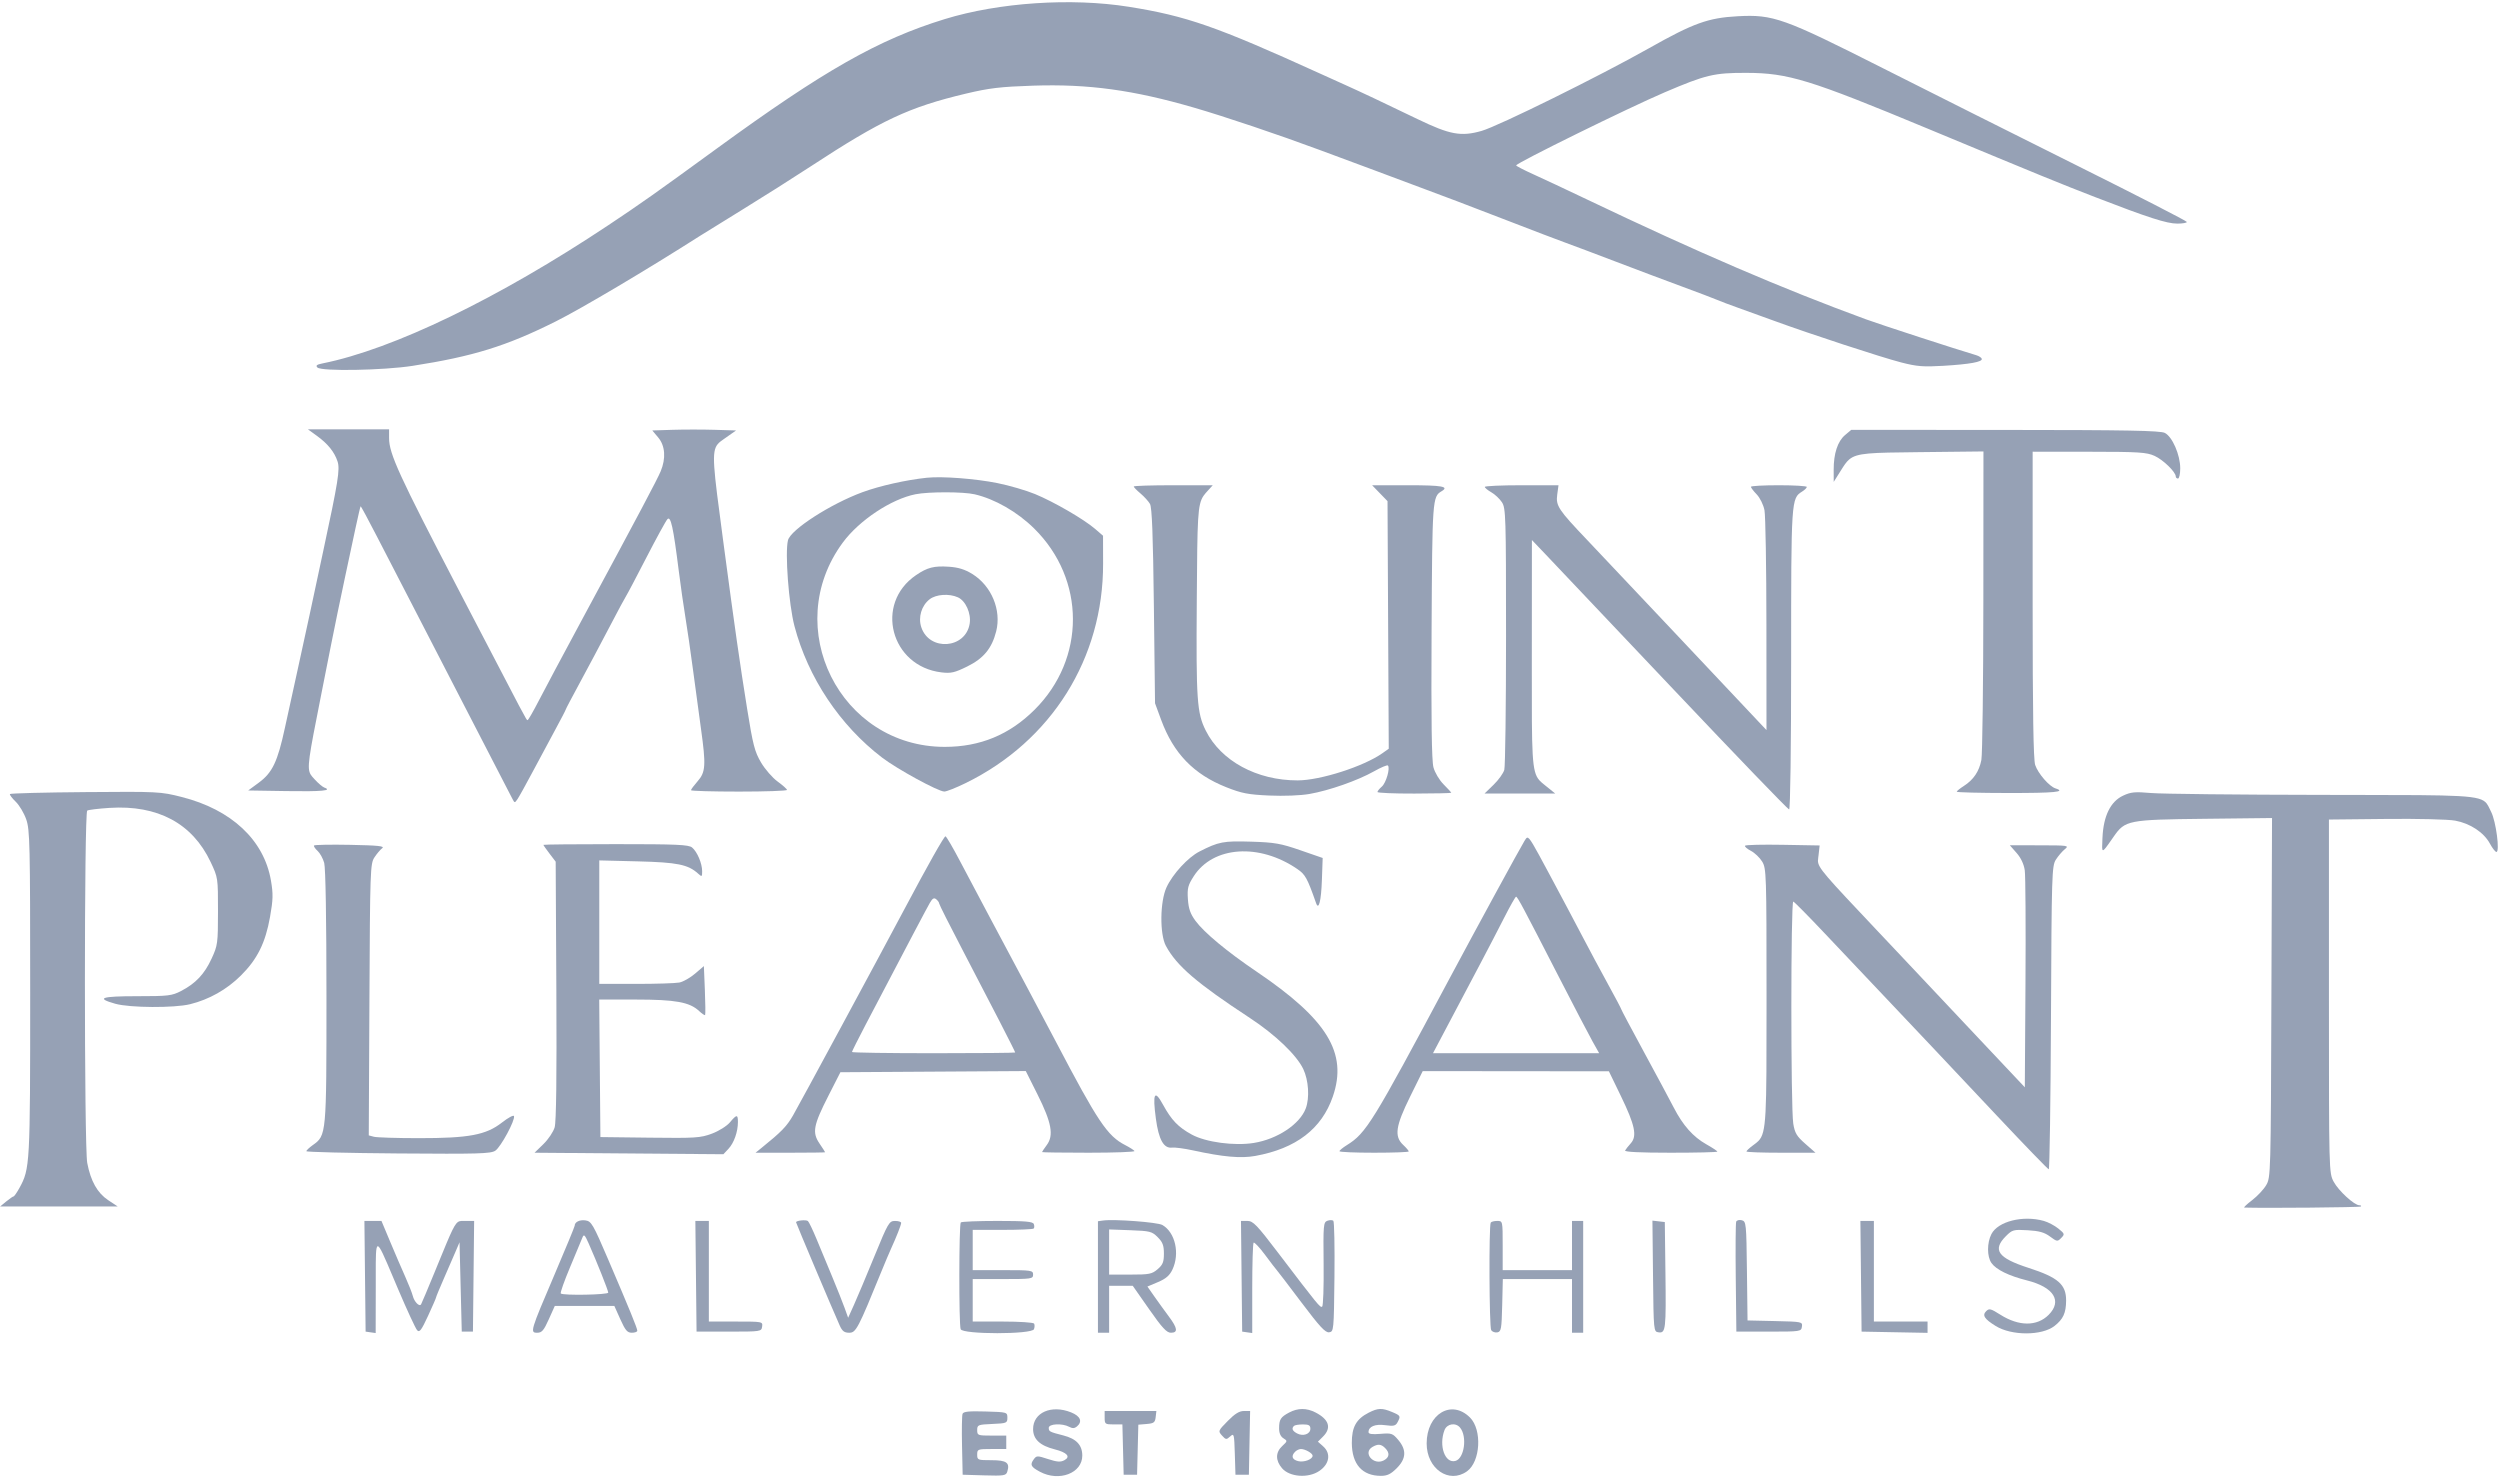 <svg width="1118" height="661" viewBox="0 0 1118 661" fill="none" xmlns="http://www.w3.org/2000/svg">
<path d="M504.767 3.028C530.572 7.139 543.91 11.79 590 32.751C593.575 34.377 598.75 36.716 601.5 37.949C608.273 40.985 619.019 46.06 634 53.296C648.401 60.253 653.424 61.172 662.608 58.529C670.145 56.36 715.391 34.007 737.5 21.53C757.293 10.36 763.888 7.981 777.042 7.269C793.026 6.404 797.538 8.016 842 30.481C863.175 41.18 902.417 60.861 929.205 74.217C955.993 87.572 977.931 98.837 977.955 99.25C977.98 99.663 976.059 100 973.688 100C968.969 100 960.616 97.306 937 88.168C921.039 81.991 914.06 79.137 862 57.501C809.17 35.544 799.73 32.64 781 32.585C766.573 32.542 762.849 33.427 744.5 41.266C728.301 48.186 677.969 72.951 678.034 73.969C678.053 74.261 681.541 76.066 685.784 77.98C690.028 79.894 700.7 84.898 709.5 89.101C759.074 112.776 797.201 129.159 834.5 142.814C841.03 145.204 874.964 156.244 883.75 158.836C884.987 159.201 886.112 159.932 886.25 160.459C886.612 161.849 880.959 162.877 869 163.595C860.117 164.128 857.22 163.894 850.186 162.075C841.229 159.759 809.75 149.448 793.5 143.509C788 141.498 780.575 138.815 777 137.546C773.425 136.277 769.375 134.746 768 134.144C766.625 133.542 759.425 130.808 752 128.069C744.575 125.331 731.3 120.338 722.5 116.974C713.7 113.61 703.575 109.799 700 108.505C696.425 107.211 685.175 102.923 675 98.976C664.825 95.029 654.25 90.969 651.5 89.955C648.75 88.941 642.45 86.579 637.5 84.707C632.55 82.835 622.2 78.964 614.5 76.105C607.166 73.382 596.815 69.537 590.858 67.325C590.561 67.214 590.274 67.108 590 67.006C571.702 60.208 547.904 52.195 533.985 48.144C506.828 40.241 486.703 37.489 462.029 38.306C447.406 38.79 442.428 39.379 432 41.858C406.446 47.935 394.245 53.654 362.5 74.439C354.8 79.48 341.3 88.03 332.5 93.439C323.7 98.848 314.925 104.278 313 105.507C289.401 120.569 259.95 138.036 248.5 143.759C226.456 154.778 211.61 159.383 184.5 163.608C171.453 165.642 143.728 166.126 141.952 164.351C141.086 163.486 141.629 163.037 144.151 162.533C175.775 156.209 222.828 133.468 272 100.743C286.623 91.011 293.028 86.483 320.5 66.463C368.479 31.498 392.858 17.653 422.5 8.54C446.69 1.103 479.062 -1.066 504.767 3.028Z" fill="#96A1B5"/>
<path d="M174 195.94C174 202.891 178.402 212.499 204.947 263.5C206.799 267.057 208.538 270.399 210.172 273.538C234.568 320.411 235.468 322.14 235.849 322.033C235.863 322.029 235.877 322.022 235.891 322.015C235.917 322.002 235.943 321.989 235.979 321.988C236.266 321.982 238.525 318.049 241 313.249C243.475 308.449 252.052 292.367 260.059 277.511C286.032 229.325 293.891 214.506 295.459 210.751C297.876 204.968 297.463 199.338 294.35 195.644L291.701 192.5L300.798 192.213C305.802 192.055 314.234 192.055 319.536 192.213L329.176 192.5L324.644 195.689C324.384 195.872 324.134 196.046 323.893 196.212C322.663 197.065 321.685 197.743 320.952 198.626C318.101 202.059 318.971 208.583 323.225 240.492C323.439 242.096 323.661 243.765 323.892 245.5C328.507 280.181 330.928 297.104 334.123 317C336.716 333.153 337.505 336.197 340.34 340.99C342.126 344.01 345.452 347.835 347.732 349.49C350.012 351.146 351.905 352.837 351.939 353.25C351.973 353.663 342.325 354 330.5 354C318.675 354 309 353.722 309 353.382C309 353.042 310.35 351.226 312 349.347C315.551 345.303 315.75 342.18 313.49 326C312.683 320.225 311.101 308.525 309.975 300C308.85 291.475 307.287 280.675 306.503 276C305.72 271.325 304.371 261.875 303.507 255C301.077 235.676 299.956 230.6 298.468 232.18C297.784 232.906 293.516 240.7 288.984 249.5C284.452 258.3 280.417 265.95 280.016 266.5C279.616 267.05 276.235 273.35 272.503 280.5C268.77 287.65 262.855 298.769 259.358 305.208C255.861 311.647 253 317.092 253 317.308C253 317.523 250.825 321.705 248.168 326.6C245.51 331.495 240.944 340 238.021 345.5C235.098 351 232.137 356.331 231.441 357.348C230.21 359.145 230.148 359.145 229.203 357.348C226.626 352.448 214.136 328.267 203.972 308.5C197.751 296.4 188.799 279.054 184.08 269.953C179.361 260.852 172.35 247.279 168.5 239.79C164.65 232.301 161.393 226.279 161.262 226.408C161.131 226.537 160.116 230.885 159.006 236.071C151.124 272.889 150.42 276.301 144.065 308.5C143.822 309.734 143.586 310.925 143.359 312.075C138.06 338.9 137.15 343.51 138.962 346.431C139.338 347.037 139.831 347.57 140.427 348.214C140.55 348.348 140.678 348.486 140.81 348.63C142.355 350.322 144.267 351.936 145.06 352.216C148.86 353.562 143.827 354.025 128.137 353.774L110.99 353.5L115.745 350C121.821 345.527 124.14 340.655 127.415 325.471C128.836 318.887 131.347 307.425 132.996 300C134.644 292.575 137.093 281.325 138.438 275C139.782 268.675 142.526 255.85 144.535 246.5C151.251 215.247 152.11 209.864 150.946 206.337C149.549 202.102 146.584 198.435 141.693 194.892L137.7 192H155.85H174V195.94Z" fill="#96A1B5"/>
<path fill-rule="evenodd" clip-rule="evenodd" d="M446.069 216.046C451.332 217.101 458.897 219.308 462.881 220.951C471.348 224.443 484.719 232.199 489.752 236.539L493.277 239.578L493.306 252.039C493.404 294.413 470.268 331.362 431.845 350.195C427.575 352.288 423.276 353.99 422.291 353.979C419.533 353.945 401.222 343.952 394.463 338.791C375.577 324.37 361.349 303.019 355.286 280C352.726 270.281 350.982 247.192 352.386 241.599C353.575 236.862 371.373 225.381 385.711 220.102C393.395 217.273 405.278 214.608 414.5 213.645C421.376 212.928 436.099 214.047 446.069 216.046ZM376.915 242.615C384.257 232.677 398.553 223.185 409.427 221.027C415.278 219.866 430.757 219.878 435.824 221.046C444.896 223.138 454.949 228.91 462.493 236.356C485.521 259.089 485.591 294.586 462.651 317.409C451.424 328.58 438.307 334 422.5 334C375.644 334 348.945 280.476 376.915 242.615Z" fill="#96A1B5"/>
<path fill-rule="evenodd" clip-rule="evenodd" d="M434.817 256.69C443.395 261.994 447.907 272.831 445.493 282.338C443.554 289.975 439.867 294.448 432.537 298.056C426.937 300.813 425.282 301.194 421.065 300.694C398.293 297.997 390.933 269.923 409.661 257.197C414.732 253.751 417.674 252.998 424.343 253.44C428.554 253.719 431.479 254.627 434.817 256.69ZM411.995 280.484C410.534 276.057 412.078 270.871 415.707 268.016C418.582 265.754 424.473 265.347 428.405 267.139C431.853 268.709 434.365 274.341 433.644 278.882C431.851 290.173 415.59 291.377 411.995 280.484Z" fill="#96A1B5"/>
<path d="M535.2 268.752C534.885 313.096 535.281 318.839 539.197 326.68C546.006 340.313 562.047 349.018 580.315 348.993C590.463 348.979 609.909 342.732 618.274 336.797L621.049 334.829L620.774 279.469L620.5 224.11L617.054 220.555L613.608 217H629.804C645.028 217 648.231 217.583 644.646 219.7C640.597 222.092 640.512 223.289 640.204 282.222C639.995 322.275 640.242 340.184 641.044 343.162C641.681 345.528 643.676 348.876 645.59 350.79C647.465 352.665 649 354.347 649 354.526C649 354.705 641.575 354.868 632.5 354.889C623.425 354.91 616 354.594 616 354.186C616 353.778 616.875 352.696 617.944 351.78C619.859 350.14 621.786 343.452 620.666 342.332C620.35 342.016 617.554 343.19 614.453 344.94C607.17 349.05 594.35 353.546 585.581 355.065C581.507 355.771 574.107 356.058 567.581 355.764C558.164 355.339 555.283 354.781 548.395 352.048C533.814 346.262 524.796 336.938 519.267 321.929L516.53 314.5L516.015 271C515.639 239.278 515.168 226.92 514.273 225.358C513.597 224.18 511.685 222.071 510.023 220.672C508.36 219.274 507 217.875 507 217.565C507 217.254 514.953 217 524.674 217H542.349L540.299 219.25L540.17 219.392L540.169 219.393C539.417 220.219 538.786 220.911 538.256 221.673C535.506 225.627 535.464 231.465 535.208 267.574L535.2 268.752Z" fill="#96A1B5"/>
<path d="M696.384 221.25C695.714 226.174 696.887 227.942 709.836 241.539C714.051 245.964 730.838 263.741 747.139 281.043L768.541 303.757L779.652 315.549L783.375 319.5L789.972 326.5L789.942 279.5C789.926 253.65 789.537 230.557 789.078 228.182C788.613 225.773 787.085 222.654 785.622 221.127C784.18 219.622 783 218.078 783 217.695C783 217.313 788.625 217 795.5 217C802.375 217 808 217.342 808 217.759C808 218.177 807.067 219.102 805.926 219.814C801.026 222.874 801 223.273 801 294.968C801 334.421 800.627 362 800.093 362C799.594 362 776.306 337.82 748.343 308.267C720.379 278.714 694.702 251.602 691.283 248.017L685.067 241.5L685.033 292.3C685.032 294.461 685.03 296.536 685.028 298.528V298.529C684.994 338.219 684.988 345.038 688.365 348.898C689.065 349.699 689.911 350.372 690.932 351.185L690.933 351.186C691.181 351.383 691.439 351.589 691.708 351.806L695.5 354.874L679.701 354.867L663.902 354.861L667.926 350.956C670.138 348.809 672.298 345.803 672.724 344.276C673.151 342.749 673.5 315.83 673.5 284.456C673.5 230.796 673.391 227.245 671.664 224.61C670.655 223.069 668.52 221.064 666.921 220.154C665.321 219.244 664.01 218.163 664.006 217.75C664.003 217.337 671.416 217 680.481 217H696.962L696.384 221.25Z" fill="#96A1B5"/>
<path d="M968.106 193.599C971.459 195.276 975 203.411 975 209.435C975 211.946 974.55 214 974 214C973.45 214 973 213.585 973 213.077C973 211.09 967.377 205.622 963.541 203.88C959.967 202.256 956.583 202.041 934.25 202.022L909 202V270.351C909 318.641 909.333 339.699 910.134 342.101C911.399 345.892 916.408 351.677 919.189 352.56C924.184 354.145 918.99 354.653 898 354.633C885.35 354.62 875.017 354.36 875.039 354.055C875.06 353.75 876.485 352.6 878.205 351.5C882.55 348.722 885.083 344.973 886.071 339.858C886.534 337.461 886.932 305.436 886.956 268.692L887 201.884L859.203 202.192L857.724 202.208C836.429 202.443 830.48 202.508 826.973 205.468C825.614 206.615 824.622 208.197 823.245 210.393L822.998 210.787L820.038 215.5L820.019 210.116C819.993 202.84 821.789 197.355 825.113 194.558L827.874 192.235L896.687 192.265C951.195 192.289 966.042 192.566 968.106 193.599Z" fill="#96A1B5"/>
<path d="M845.403 422.442C853.157 430.66 860.787 438.76 862.36 440.442C863.933 442.124 874.283 453.117 885.36 464.871L905.5 486.242L905.793 439.871C905.954 414.367 905.811 391.569 905.475 389.208C905.086 386.471 903.765 383.663 901.829 381.458L898.793 378L912.146 378.022C924.954 378.044 925.413 378.115 923.375 379.772C922.206 380.723 920.406 382.83 919.375 384.455C917.597 387.257 917.484 390.924 917.199 455.205C917.033 492.492 916.583 522.962 916.199 522.916C915.814 522.87 905.477 512.183 893.226 499.166C862.978 467.027 861.826 465.806 844.016 447C835.421 437.925 822.649 424.425 815.633 417C808.617 409.575 802.463 403.353 801.958 403.173C800.814 402.766 800.805 495.425 801.948 502.486C802.627 506.687 803.474 508.106 807.317 511.486L811.88 515.5H796.441C787.95 515.5 781.002 515.247 781.002 514.938C781.001 514.629 782.281 513.429 783.846 512.272C783.966 512.183 784.084 512.096 784.2 512.011L784.201 512.011C785.044 511.39 785.765 510.86 786.381 510.228C790.002 506.511 790.001 499.265 789.996 449.42L789.996 445.849C789.993 390.733 789.917 388.375 788.04 385.299C786.967 383.538 784.704 381.381 783.012 380.506C781.319 379.631 780.131 378.596 780.37 378.207C780.609 377.818 788.217 377.633 797.275 377.796L813.744 378.091L813.247 382.502C813.211 382.826 813.169 383.123 813.13 383.401C813.054 383.943 812.988 384.415 812.987 384.888C812.984 388.099 816.019 391.314 839.687 416.386C841.472 418.277 843.375 420.293 845.403 422.442Z" fill="#96A1B5"/>
<path d="M1114.05 363.103C1116.22 367.342 1118 381.002 1116.4 380.997C1115.9 380.996 1114.6 379.325 1113.5 377.284C1110.8 372.267 1104.68 368.218 1097.93 366.984C1094.8 366.412 1081.2 366.082 1066.93 366.232L1041.5 366.5V445.5C1041.5 524.361 1041.5 524.507 1043.64 528.5C1045.82 532.549 1052.86 539 1055.11 539C1055.78 539 1056.09 539.248 1055.78 539.551C1055.39 539.949 1012.83 540.338 1003.67 540.028C1003.22 540.013 1004.77 538.531 1007.13 536.735C1009.48 534.94 1012.33 531.902 1013.45 529.985C1015.46 526.562 1015.51 525.067 1015.77 446.162L1016.05 365.824L985.773 366.169C951.6 366.558 950.352 366.803 945.224 374.161C944.982 374.509 944.75 374.842 944.529 375.16L944.528 375.161C942.061 378.707 940.905 380.369 940.409 380.19C939.971 380.033 940.046 378.445 940.188 375.456V375.455C940.203 375.151 940.218 374.833 940.233 374.5C940.677 364.883 943.83 358.46 949.394 355.839C952.928 354.174 954.684 354.007 962 354.642C966.675 355.047 1001.14 355.422 1038.6 355.475C1043.18 355.482 1047.47 355.486 1051.48 355.49H1051.48C1101.36 355.539 1109.06 355.547 1112.02 359.297C1112.56 359.982 1112.94 360.791 1113.4 361.749C1113.59 362.171 1113.81 362.622 1114.05 363.103Z" fill="#96A1B5"/>
<path fill-rule="evenodd" clip-rule="evenodd" d="M693.718 392.5C698.146 400.75 704.355 412.45 707.514 418.5C710.674 424.55 715.901 434.306 719.129 440.18C722.358 446.053 725 451.053 725 451.29C725 451.527 729.614 460.221 735.254 470.61C740.894 481 746.857 492.119 748.504 495.32C752.588 503.252 757.17 508.418 763.054 511.723C765.773 513.25 767.999 514.725 767.999 515C768 515.275 758.594 515.5 747.096 515.5C733.458 515.5 726.384 515.152 726.745 514.5C727.049 513.95 728.192 512.505 729.286 511.29C732.194 508.057 731.173 503.181 724.859 490.147L719.5 479.082L677.871 479.041L636.242 479L630.621 490.385C624.093 503.607 623.433 508.179 627.5 512C628.875 513.292 630 514.608 630 514.924C630.001 515.241 623.026 515.5 614.501 515.5C605.976 515.5 599.001 515.199 599.001 514.832C599 514.464 600.462 513.254 602.25 512.142C610.958 506.727 613.62 502.415 648.012 438C659.932 415.676 679.959 378.9 681.693 376.152C681.774 376.024 681.85 375.9 681.923 375.782C682.309 375.153 682.596 374.686 682.959 374.616C684.016 374.414 685.716 377.583 692.36 389.969L692.361 389.97L693.05 391.255L693.718 392.5ZM662.234 430.5C665.43 424.45 670.162 415.337 672.748 410.25C675.335 405.163 677.687 401.004 677.976 401.008C678.627 401.019 680.907 405.286 696.672 436C703.589 449.475 710.575 462.862 712.197 465.75L715.147 471H677.989H640.832L648.627 456.25C652.915 448.138 659.038 436.55 662.234 430.5Z" fill="#96A1B5"/>
<path d="M581.5 380.225L591.5 383.686L591.152 393.593C590.826 402.866 589.733 407.233 588.567 403.917C584.618 392.687 583.748 391.098 580.222 388.673C563.178 376.949 542.51 378.359 533.849 391.838C531.242 395.894 530.901 397.228 531.229 402.1C531.517 406.38 532.316 408.665 534.622 411.801C538.473 417.038 548.774 425.598 561.936 434.5C593.584 455.905 602.742 470.904 596.046 490.366C591.066 504.841 579.591 513.629 561.351 516.936C554.923 518.102 546.966 517.392 533.5 514.451C529.65 513.611 525.44 513.053 524.144 513.211C520.406 513.669 518.161 509.644 516.904 500.233C515.379 488.82 516.29 487.049 520.1 494.017C523.897 500.96 526.917 504.093 533.011 507.409C539.259 510.81 552.022 512.523 560.697 511.126C571.239 509.428 581.27 502.764 583.939 495.685C585.71 490.986 585.206 483.063 582.818 478.066C579.823 471.796 570.325 462.711 558.99 455.272C535.176 439.643 526.21 431.947 521.392 423C518.579 417.776 518.732 403.188 521.666 396.824C524.412 390.868 531.261 383.418 536.4 380.796C545.007 376.405 547.083 376.009 559.5 376.393C570.037 376.719 572.719 377.186 581.5 380.225Z" fill="#96A1B5"/>
<path fill-rule="evenodd" clip-rule="evenodd" d="M429.395 385.251C432.637 391.438 438.539 402.575 442.51 410C453.408 430.379 467.305 456.524 472.01 465.5C490.96 501.649 495.205 507.994 503.182 512.084C505.207 513.122 507.077 514.315 507.337 514.736C507.597 515.156 498.403 515.5 486.905 515.5C475.408 515.5 466.001 515.369 466 515.21C466 515.05 466.962 513.618 468.138 512.028C471.32 507.723 470.272 502.026 463.987 489.475L458.732 478.978L417.279 479.239L375.826 479.5L370.48 490C363.725 503.268 363.132 506.442 366.485 511.383C367.868 513.421 369 515.181 369 515.294C369 515.407 361.998 515.5 353.44 515.5H337.88L340.69 513.229C349.454 506.148 351.794 503.734 354.61 498.871C357.429 494.004 392.834 428.444 404.494 406.5C415.042 386.65 422.175 374 422.82 374.001C423.194 374.001 426.153 379.064 429.395 385.251ZM387.131 458.203C406.682 420.886 414.423 406.203 415.819 403.788C417.012 401.724 417.699 401.335 418.693 402.16C419.412 402.757 420 403.603 420 404.04C420 404.477 424.666 413.759 430.37 424.667C443.079 448.976 454 470.237 454 470.674C454 470.853 437.575 471 417.5 471C397.425 471 381 470.754 381 470.453C381 470.152 383.759 464.639 387.131 458.203Z" fill="#96A1B5"/>
<path d="M309.494 379C311.784 380.892 314 386.116 314 389.623C314 392.14 313.887 392.207 312.213 390.693C307.699 386.608 302.982 385.647 285.25 385.204L268 384.773V412.387V440H284.375C293.381 440 302.136 439.723 303.831 439.384C305.525 439.045 308.681 437.253 310.843 435.402L314.775 432.037L315.216 442.769C315.459 448.671 315.508 453.689 315.325 453.921C315.142 454.152 313.923 453.337 312.616 452.109C308.397 448.146 302.053 447 284.327 447H267.971L268.236 477.75L268.5 508.5L290.662 508.769C311.027 509.016 313.274 508.87 318.37 506.963C321.455 505.809 325.017 503.581 326.394 501.944C329.461 498.298 330 498.27 330 501.757C330 506.125 328.242 511.113 325.774 513.747L323.5 516.174L281.273 515.837L239.045 515.5L243.015 511.643C245.198 509.521 247.461 506.146 248.044 504.143C248.754 501.707 249.005 481.419 248.802 442.921L248.5 385.343L245.75 381.738C244.238 379.756 243.002 377.991 243.004 377.817C243.007 377.643 257.559 377.5 275.344 377.5C302.612 377.5 307.963 377.735 309.494 379Z" fill="#96A1B5"/>
<path d="M170.925 379.313C170.059 379.966 168.484 381.83 167.425 383.455C165.587 386.276 165.487 389.161 165.207 447.077L164.914 507.744L167.207 508.358C168.468 508.696 177.458 508.979 187.185 508.986C209.696 509.004 217.33 507.575 224.464 502.007C227.234 499.845 229.66 498.539 229.855 499.104C230.475 500.897 223.946 512.989 221.487 514.6C219.432 515.947 213.803 516.105 178.067 515.824C155.484 515.646 137.005 515.193 137.004 514.818C137.002 514.443 138.299 513.211 139.886 512.081C145.991 507.734 146.001 507.627 145.994 445.73C145.991 411.327 145.601 388.103 144.989 385.9C144.439 383.92 143.102 381.497 142.018 380.516C140.934 379.535 140.218 378.455 140.426 378.116C140.635 377.777 147.936 377.641 156.653 377.813C169.151 378.06 172.167 378.377 170.925 379.313Z" fill="#96A1B5"/>
<path d="M81.255 356.413C103.532 362.064 118.063 375.667 121.169 393.778C122.195 399.761 122.131 402.309 120.761 410.037C118.701 421.658 115.07 428.967 107.741 436.247C101.418 442.528 93.542 446.973 85 449.083C77.928 450.829 58.069 450.712 51.577 448.885C42.669 446.379 45.181 445.5 61.25 445.5C75.283 445.5 76.859 445.314 81 443.163C87.525 439.774 91.449 435.599 94.652 428.637C97.35 422.774 97.477 421.831 97.488 407.5C97.5 392.596 97.479 392.455 94.197 385.5C86.034 368.198 70.51 359.893 48.942 361.291C44.036 361.609 39.567 362.15 39.011 362.493C37.625 363.35 37.629 512.77 39.015 520.079C40.552 528.184 43.556 533.517 48.385 536.716L52.642 539.536H26.346H0.049L2.775 537.304C4.274 536.076 5.755 535.056 6.066 535.036C6.377 535.016 7.559 533.313 8.693 531.25C13.408 522.674 13.5 520.998 13.5 444C13.5 377.113 13.362 371.106 11.723 366.411C10.746 363.613 8.625 360.056 7.009 358.508C5.393 356.96 4.24 355.425 4.446 355.097C4.652 354.769 19.838 354.377 38.193 354.228C70.8 353.961 71.789 354.012 81.255 356.413Z" fill="#96A1B5"/>
<path d="M174.462 555.25C176.592 560.337 179.607 567.341 181.164 570.812C182.72 574.284 184.264 578.203 184.595 579.521C185.266 582.198 187.559 584.529 188.308 583.299C188.576 582.859 191.286 576.425 194.331 569C194.85 567.735 195.339 566.54 195.802 565.41C202.134 549.949 203.44 546.762 205.518 546.134C206.058 545.971 206.649 545.981 207.395 545.993C207.605 545.997 207.827 546 208.064 546H212.035L211.767 570.75L211.5 595.5H209H206.5L206 575.525L205.5 555.551L203.589 560.025C202.538 562.486 200.176 567.932 198.339 572.126C196.503 576.32 195 579.969 195 580.235C195 580.501 193.385 584.213 191.412 588.485C188.437 594.923 187.604 596.016 186.543 594.876C185.839 594.119 182.01 585.853 178.035 576.506C177.233 574.621 176.496 572.875 175.817 571.27L175.816 571.269C171.788 561.737 169.842 557.133 168.904 557.33C168.028 557.514 168.032 561.888 168.04 570.348C168.042 571.873 168.044 573.531 168.04 575.32L168 596.139L165.75 595.82L163.5 595.5L163.233 570.75L162.965 546H166.778H170.59L174.462 555.25Z" fill="#96A1B5"/>
<path fill-rule="evenodd" clip-rule="evenodd" d="M272.024 563.34C281.699 585.934 285 594.014 285 595.104C285 595.597 283.9 596 282.556 596C280.535 596 279.646 594.962 277.42 590L274.727 584H261.42H248.112L245.42 590C243.181 594.989 242.31 596 240.255 596C236.944 596 237.11 595.443 248.041 569.849C252.968 558.313 257 548.542 257 548.137C257 546.463 259.223 545.379 261.862 545.766C264.465 546.148 265.229 547.469 272.024 563.34ZM254.934 566.696C257.524 560.538 259.997 554.6 260.43 553.5C261.112 551.768 261.485 552.103 263.217 556C266.878 564.237 272 577.099 272 578.056C272 579.046 251.751 579.418 250.779 578.446C250.474 578.141 252.344 572.853 254.934 566.696Z" fill="#96A1B5"/>
<path d="M317 568.5V591H329.07C341.014 591 341.136 591.023 340.82 593.25C340.505 595.465 340.276 595.5 326 595.5H311.5L311.233 570.75L310.965 546H313.983H317V568.5Z" fill="#96A1B5"/>
<path d="M365.162 554.097C366.85 558.169 370.008 565.775 372.18 571C374.351 576.225 376.84 582.481 377.71 584.902L379.292 589.304L381.951 583.402C383.414 580.156 387.511 570.415 391.056 561.756C397.171 546.817 397.641 546.012 400.25 546.006C401.763 546.003 403 546.395 403 546.878C403 547.771 400.916 553.081 398.438 558.5C397.683 560.15 395.781 564.65 394.212 568.5C383.737 594.192 382.789 596 379.796 596C377.57 596 376.658 595.308 375.513 592.75C372.256 585.474 356 547.028 356 546.6C356 545.822 360.449 545.357 361.297 546.046C361.735 546.402 363.475 550.025 365.162 554.097Z" fill="#96A1B5"/>
<path fill-rule="evenodd" clip-rule="evenodd" d="M519.804 547.814C525.574 551.105 527.714 560.587 524.306 567.767C523.05 570.414 521.388 571.853 517.868 573.34L513.123 575.345L516.312 579.892C518.065 582.393 520.962 586.4 522.75 588.796C526.63 593.998 526.873 596 523.625 596C521.742 596 519.728 593.824 513.906 585.5L506.561 575H501.281H496V585.5V596H493.5H491V571.07V546.139L493.25 545.82C498.231 545.112 517.62 546.568 519.804 547.814ZM496 570V559.903V549.807L505.479 550.153C514.282 550.475 515.155 550.698 517.729 553.273C519.947 555.492 520.5 556.956 520.5 560.609C520.5 564.37 520.006 565.598 517.694 567.587C515.157 569.769 513.986 570 505.444 570H496Z" fill="#96A1B5"/>
<path d="M462.324 547.402C462.62 548.173 462.593 549.073 462.264 549.402C461.936 549.731 455.667 550 448.333 550H435V559V568H448.5C461.333 568 462 568.099 462 570C462 571.901 461.333 572 448.5 572H435V581.5V591H448.441C455.834 591 462.135 591.409 462.444 591.91C462.753 592.41 462.732 593.535 462.396 594.41C461.482 596.791 430.521 596.799 429.607 594.418C428.778 592.257 428.834 547.5 429.667 546.667C430.033 546.3 437.41 546 446.06 546C458.629 546 461.894 546.282 462.324 547.402Z" fill="#96A1B5"/>
<path d="M596.768 571.068C596.505 595.079 596.464 595.505 594.386 595.802C592.702 596.042 590.162 593.299 581.886 582.302C576.174 574.711 571.261 568.275 570.969 568C570.677 567.725 568.366 564.711 565.833 561.303C563.3 557.894 560.952 555.382 560.614 555.719C560.276 556.057 560 565.29 560 576.236V596.139L557.75 595.82L555.5 595.5L555.233 570.75L554.965 546H557.846C560.378 546 562.039 547.724 571.573 560.25C589.522 583.83 590.382 584.882 591.269 584.334C591.739 584.044 592.031 575.44 591.919 565.216C591.729 547.791 591.834 546.582 593.608 545.926C594.649 545.542 595.846 545.544 596.268 545.932C596.691 546.319 596.916 557.631 596.768 571.068Z" fill="#96A1B5"/>
<path d="M672 557V568H687.5H703V557V546H705.5H708V571V596H705.5H703V584V572H687.532H672.063L671.782 583.738C671.528 594.309 671.313 595.512 669.62 595.836C668.586 596.035 667.344 595.59 666.86 594.848C665.98 593.5 665.791 548.167 666.659 546.75C666.911 546.337 668.216 546 669.559 546C671.999 546 672 546.004 672 557Z" fill="#96A1B5"/>
<path d="M744.782 569C745.103 594.538 744.905 596.269 741.715 595.815C739.505 595.501 739.499 595.447 739.232 570.682L738.965 545.864L741.732 546.182L744.5 546.5L744.782 569Z" fill="#96A1B5"/>
<path d="M781.231 568.362L781.5 590.5L793.815 590.781C805.893 591.057 806.125 591.105 805.815 593.281C805.506 595.456 805.215 595.5 791 595.5H776.5L776.231 571.52C776.084 558.331 776.169 547.003 776.42 546.347C776.672 545.692 777.797 545.396 778.92 545.689C780.888 546.204 780.972 547.025 781.231 568.362Z" fill="#96A1B5"/>
<path d="M838 568.5V591H850H862V593.527V596.053L847.25 595.777L832.5 595.5L832.233 570.75L831.965 546H834.983H838V568.5Z" fill="#96A1B5"/>
<path d="M914 545.997C915.925 546.54 918.85 548.082 920.5 549.424C923.352 551.743 923.415 551.951 921.765 553.631C920.108 555.319 919.884 555.29 916.765 552.974C914.265 551.118 911.926 550.46 906.784 550.164C900.405 549.798 899.916 549.931 897.034 552.812C890.88 558.966 893.467 562.579 907.196 567.006C920.399 571.264 924.017 574.424 923.965 581.65C923.924 587.175 922.669 589.916 918.782 592.963C913.153 597.377 899.61 597.394 892.493 592.996C887.442 589.874 886.36 588.211 888.191 586.38C889.551 585.021 890.219 585.183 894.532 587.918C902.841 593.188 910.934 593.22 916.15 588.003C922.354 581.8 918.469 575.617 906.475 572.604C898.306 570.552 892.659 567.779 890.566 564.791C888.559 561.925 888.559 555.754 890.566 551.872C893.508 546.184 904.702 543.377 914 545.997Z" fill="#96A1B5"/>
<path fill-rule="evenodd" clip-rule="evenodd" d="M657.383 633.922C662.88 639.419 662.075 653.674 656.024 657.983C647.978 663.712 638 656.811 638 645.518C638 632.308 649.118 625.657 657.383 633.922ZM650.844 653.331C646.18 654.55 643.336 646.508 645.975 639.565C647.074 636.676 650.951 636.032 652.926 638.411C656.238 642.401 654.859 652.281 650.844 653.331Z" fill="#96A1B5"/>
<path fill-rule="evenodd" clip-rule="evenodd" d="M622.532 631.449C626.345 633.042 626.464 633.265 624.977 636.043C624.118 637.648 623.237 637.857 619.491 637.344C614.954 636.722 612 637.949 612 640.455C612 641.305 613.582 641.533 617.32 641.223C622.31 640.81 622.805 640.979 625.32 643.968C629.084 648.442 628.862 652.338 624.6 656.6C621.975 659.225 620.368 660 617.55 660C609.189 660 604.589 654.814 604.535 645.327C604.495 638.195 606.493 634.596 612.071 631.752C616.243 629.624 618.041 629.572 622.532 631.449ZM618.874 653.068C614.272 655.53 609.273 649.688 613.75 647.08C616.219 645.642 617.621 645.764 619.429 647.571C621.595 649.738 621.395 651.718 618.874 653.068Z" fill="#96A1B5"/>
<path fill-rule="evenodd" clip-rule="evenodd" d="M588.3 631.654C594.353 634.781 595.539 638.552 591.684 642.407L589.368 644.723L591.749 646.843C595.298 650.005 594.545 654.728 590 657.807C585.054 661.158 576.734 660.554 573.331 656.598C570.331 653.111 570.368 649.49 573.432 646.65C575.794 644.461 575.809 644.362 573.932 643.19C572.661 642.396 572.005 640.874 572.015 638.742C572.034 634.751 572.685 633.727 576.5 631.685C580.39 629.604 584.313 629.594 588.3 631.654ZM580.038 641.02C577.939 639.897 577.503 638.83 578.667 637.667C579.033 637.3 580.833 637 582.667 637C585.295 637 586 637.409 586 638.933C586 641.336 582.753 642.473 580.038 641.02ZM580.521 653.416C577.797 652.732 577.289 651.111 579.2 649.2C579.86 648.54 581.015 648 581.766 648C583.697 648 587 649.893 587 651C587 652.628 583.131 654.071 580.521 653.416Z" fill="#96A1B5"/>
<path d="M558.777 645.25L558.5 659.5H555.5H552.5L552.211 650.13C551.935 641.182 551.841 640.834 550.123 642.389C548.454 643.899 548.192 643.87 546.482 641.98C544.672 639.98 544.718 639.863 549.028 635.472C552.169 632.271 554.218 631 556.236 631H559.055L558.777 645.25Z" fill="#96A1B5"/>
<path d="M478.98 631.609C483.208 633.3 484.208 635.753 481.564 637.947C480.518 638.815 479.584 638.848 478.13 638.069C475.005 636.397 469 636.701 469 638.531C469 640.172 469.344 640.351 475.543 641.933C481.35 643.416 484 646.241 484 650.95C484 658.821 473.625 662.765 465.038 658.16C460.993 655.991 460.52 655.039 462.286 652.624C463.532 650.919 463.857 650.913 468.707 652.499C472.728 653.814 474.273 653.924 475.972 653.015C478.909 651.443 477.223 649.545 471.641 648.14C465.058 646.482 462 643.609 462 639.082C462 631.685 470.176 628.086 478.98 631.609Z" fill="#96A1B5"/>
<path d="M450.5 634C450.5 636.391 450.204 636.513 443.75 636.796C437.33 637.077 437 637.212 437 639.546C437 641.9 437.266 642 443.5 642H450V645V648H443.5C437.233 648 437 648.09 437 650.5C437 652.906 437.24 653 443.393 653C450.185 653 451.727 654.133 450.444 658.176C449.9 659.891 448.924 660.043 440.171 659.785L430.5 659.5L430.219 646.553C430.064 639.432 430.169 633.003 430.451 632.266C430.843 631.246 433.288 630.995 440.733 631.214C450.408 631.497 450.5 631.524 450.5 634Z" fill="#96A1B5"/>
<path d="M516.816 633.75C516.542 636.133 516.003 636.541 512.782 636.808L509.064 637.117L508.782 648.308L508.5 659.5H505.5H502.5L502.217 648.25L501.934 637H497.967C494.226 637 494 636.829 494 634V631H505.566H517.133L516.816 633.75Z" fill="#96A1B5"/>
</svg>
